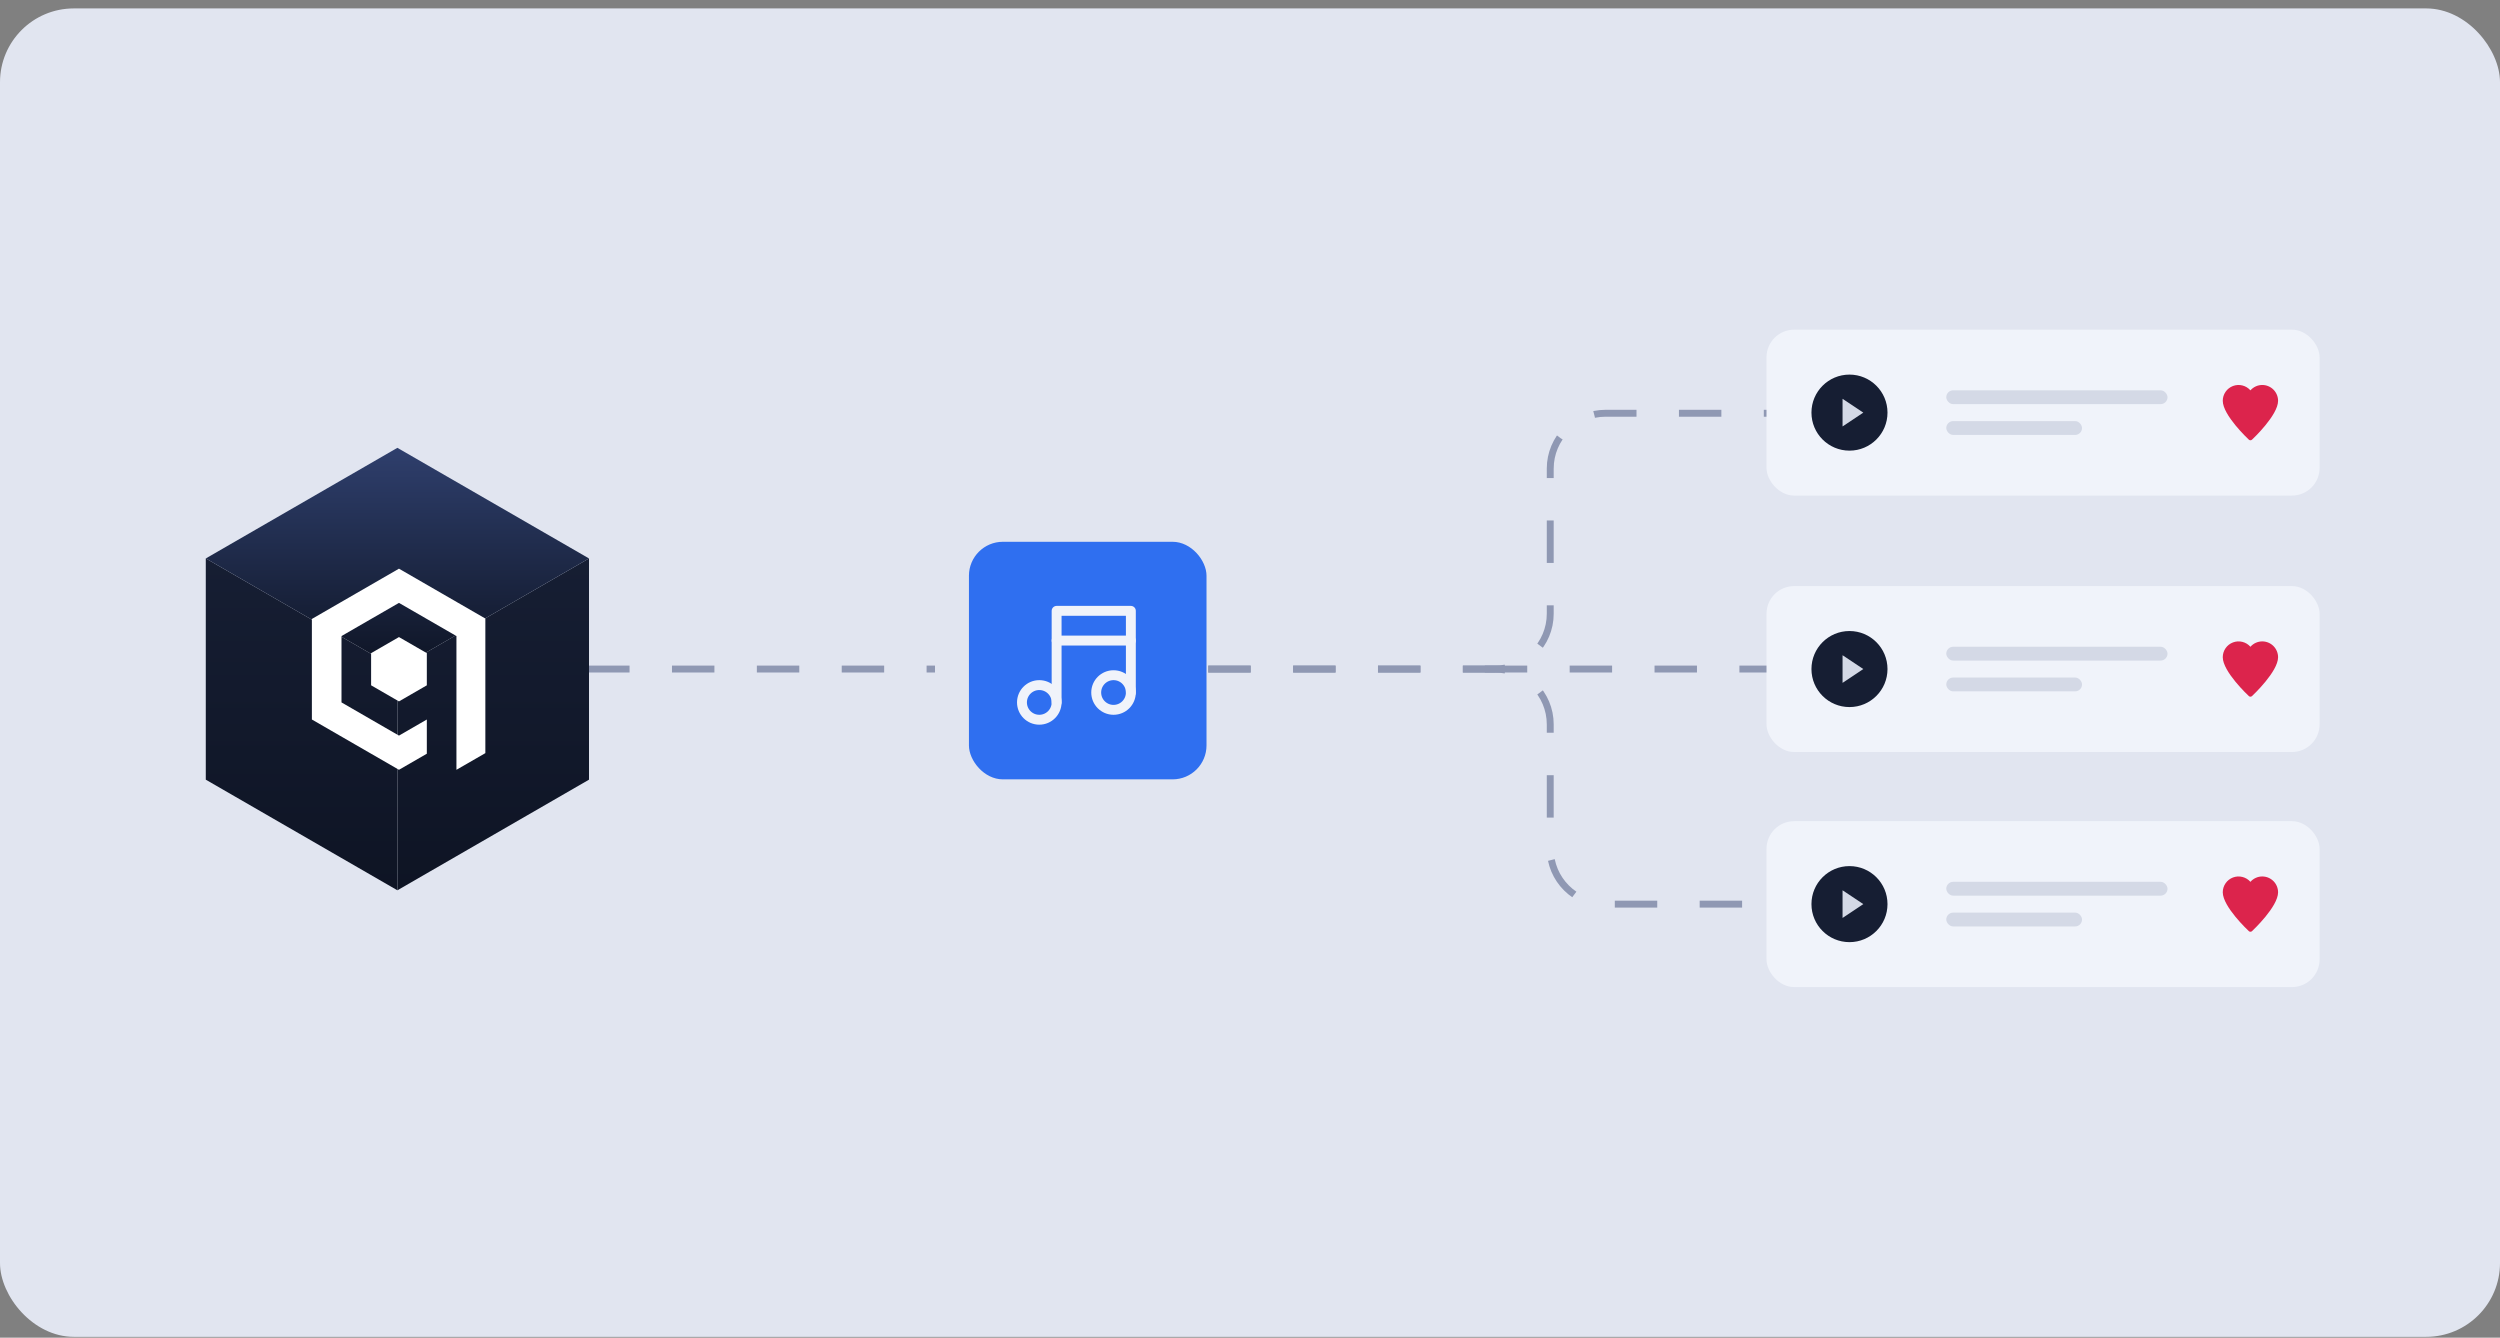 <svg width="271" height="145" viewBox="0 0 271 145" fill="none" xmlns="http://www.w3.org/2000/svg">
<rect x="0" y="0" width="271" height="145" fill="#808080" stroke="none"/>
<rect y="0.913" width="271" height="144" rx="8" fill="#E1E5F0"/>
<path d="M63.643 72.525H101.354" stroke="#8F98B3" stroke-width="0.749" stroke-dasharray="4.6 4.6"/>
<path d="M160.952 72.525L191.679 72.525" stroke="#8F98B3" stroke-width="0.749" stroke-dasharray="4.6 4.6"/>
<path d="M130.974 72.526H162.05C165.361 72.526 168.046 69.842 168.046 66.531V50.792C168.046 47.481 170.73 44.797 174.041 44.797H191.679" stroke="#8F98B3" stroke-width="0.749" stroke-dasharray="4.6 4.6"/>
<path d="M130.974 72.526H162.05C165.361 72.526 168.046 75.21 168.046 78.522V92.011C168.046 95.323 170.73 98.007 174.041 98.007H191.679" stroke="#8F98B3" stroke-width="0.749" stroke-dasharray="4.6 4.6"/>
<path fill-rule="evenodd" clip-rule="evenodd" d="M63.848 60.534L43.077 72.525L43.079 96.507L63.848 84.516V60.534Z" fill="url(#paint0_linear_1975_24404)"/>
<path fill-rule="evenodd" clip-rule="evenodd" d="M22.307 60.534L43.077 72.525L43.076 96.507L22.307 84.516V60.534Z" fill="url(#paint1_linear_1975_24404)"/>
<path fill-rule="evenodd" clip-rule="evenodd" d="M63.846 60.535L43.079 72.526L22.308 60.535L43.076 48.544L63.846 60.535Z" fill="url(#paint2_linear_1975_24404)"/>
<g clip-path="url(#clip0_1975_24404)">
<path fill-rule="evenodd" clip-rule="evenodd" d="M52.687 67.095L52.688 67.094L47.968 64.369L43.248 61.644L38.527 64.369L33.808 67.094L33.808 67.095V77.995L38.527 80.72L43.248 83.445V83.446L46.268 81.703L46.268 81.703L46.268 81.703V77.995L43.248 79.739L40.133 77.941L37.018 76.142V68.948L40.133 67.15L43.248 65.352L46.363 67.15L49.478 68.948V83.445L49.478 83.445L49.479 83.446L52.689 81.594V67.095L52.687 67.095ZM43.248 76.032L46.268 74.288V70.802L43.248 69.058L40.228 70.802V74.288L43.248 76.032Z" fill="white"/>
</g>
<rect x="105.033" y="58.73" width="25.753" height="25.753" rx="3.679" fill="#2F6FF0"/>
<g clip-path="url(#clip1_1975_24404)">
<path d="M114.537 69.436H122.585" stroke="#F0F3FA" stroke-width="1.073" stroke-linecap="round" stroke-linejoin="round"/>
<path d="M122.585 75.069V66.216H114.537V76.142" stroke="#F0F3FA" stroke-width="1.073" stroke-linecap="round" stroke-linejoin="round"/>
<path d="M112.659 78.019C113.696 78.019 114.537 77.179 114.537 76.141C114.537 75.104 113.696 74.264 112.659 74.264C111.622 74.264 110.781 75.104 110.781 76.141C110.781 77.179 111.622 78.019 112.659 78.019Z" stroke="#F0F3FA" stroke-width="1.073" stroke-linecap="round" stroke-linejoin="round"/>
<path d="M120.707 76.947C121.744 76.947 122.585 76.106 122.585 75.069C122.585 74.032 121.744 73.191 120.707 73.191C119.67 73.191 118.829 74.032 118.829 75.069C118.829 76.106 119.67 76.947 120.707 76.947Z" stroke="#F0F3FA" stroke-width="1.073" stroke-linecap="round" stroke-linejoin="round"/>
</g>
<rect x="191.49" y="35.735" width="59.955" height="17.986" rx="2.998" fill="#F0F3FA"/>
<g clip-path="url(#clip2_1975_24404)">
<path d="M200.483 48.85C202.76 48.85 204.605 47.005 204.605 44.728C204.605 42.452 202.76 40.606 200.483 40.606C198.207 40.606 196.361 42.452 196.361 44.728C196.361 47.005 198.207 48.85 200.483 48.85Z" fill="#161E33"/>
<path d="M199.733 46.227V43.23L201.982 44.728L199.733 46.227Z" fill="#D4D9E6"/>
</g>
<rect x="210.976" y="42.31" width="23.982" height="1.499" rx="0.749" fill="#D4D9E6"/>
<rect x="210.976" y="45.648" width="14.716" height="1.499" rx="0.749" fill="#D4D9E6"/>
<g clip-path="url(#clip3_1975_24404)">
<path d="M245.229 41.731C244.986 41.732 244.745 41.784 244.524 41.885C244.303 41.985 244.106 42.132 243.946 42.315C243.716 42.053 243.412 41.867 243.074 41.783C242.736 41.698 242.381 41.719 242.055 41.842C241.729 41.965 241.448 42.185 241.251 42.471C241.053 42.758 240.947 43.098 240.948 43.447C240.948 45.004 243.66 47.552 243.776 47.66C243.822 47.703 243.883 47.727 243.946 47.727C244.009 47.727 244.07 47.703 244.116 47.66C244.232 47.552 246.944 45.004 246.944 43.447C246.943 42.992 246.762 42.556 246.441 42.234C246.119 41.913 245.683 41.732 245.229 41.731Z" fill="#DC244C"/>
</g>
<rect x="191.49" y="63.532" width="59.955" height="17.986" rx="2.998" fill="#F0F3FA"/>
<g clip-path="url(#clip4_1975_24404)">
<path d="M200.483 76.647C202.76 76.647 204.605 74.802 204.605 72.525C204.605 70.249 202.76 68.403 200.483 68.403C198.207 68.403 196.361 70.249 196.361 72.525C196.361 74.802 198.207 76.647 200.483 76.647Z" fill="#161E33"/>
<path d="M199.733 74.024V71.026L201.982 72.525L199.733 74.024Z" fill="#D4D9E6"/>
</g>
<rect x="210.976" y="70.107" width="23.982" height="1.499" rx="0.749" fill="#D4D9E6"/>
<rect x="210.976" y="73.445" width="14.716" height="1.499" rx="0.749" fill="#D4D9E6"/>
<g clip-path="url(#clip5_1975_24404)">
<path d="M245.229 69.527C244.986 69.528 244.745 69.58 244.524 69.68C244.303 69.781 244.106 69.927 243.946 70.11C243.716 69.849 243.412 69.663 243.074 69.579C242.736 69.494 242.381 69.515 242.055 69.638C241.729 69.761 241.448 69.981 241.251 70.267C241.053 70.554 240.947 70.894 240.948 71.243C240.948 72.799 243.66 75.348 243.776 75.456C243.822 75.499 243.883 75.523 243.946 75.523C244.009 75.523 244.07 75.499 244.116 75.456C244.232 75.348 246.944 72.799 246.944 71.243C246.943 70.788 246.762 70.352 246.441 70.03C246.119 69.709 245.683 69.528 245.229 69.527Z" fill="#DC244C"/>
</g>
<rect x="191.49" y="89.014" width="59.955" height="17.986" rx="2.998" fill="#F0F3FA"/>
<g clip-path="url(#clip6_1975_24404)">
<path d="M200.483 102.129C202.76 102.129 204.605 100.283 204.605 98.007C204.605 95.73 202.76 93.885 200.483 93.885C198.207 93.885 196.361 95.73 196.361 98.007C196.361 100.283 198.207 102.129 200.483 102.129Z" fill="#161E33"/>
<path d="M199.733 99.506V96.508L201.982 98.007L199.733 99.506Z" fill="#D4D9E6"/>
</g>
<rect x="210.976" y="95.589" width="23.982" height="1.499" rx="0.749" fill="#D4D9E6"/>
<rect x="210.976" y="98.927" width="14.716" height="1.499" rx="0.749" fill="#D4D9E6"/>
<g clip-path="url(#clip7_1975_24404)">
<path d="M245.229 95.009C244.986 95.009 244.745 95.061 244.524 95.162C244.303 95.262 244.106 95.409 243.946 95.592C243.716 95.33 243.412 95.144 243.074 95.06C242.736 94.975 242.381 94.996 242.055 95.119C241.729 95.242 241.448 95.462 241.251 95.749C241.053 96.035 240.947 96.376 240.948 96.724C240.948 98.281 243.66 100.829 243.776 100.937C243.822 100.98 243.883 101.004 243.946 101.004C244.009 101.004 244.07 100.98 244.116 100.937C244.232 100.829 246.944 98.281 246.944 96.724C246.943 96.269 246.762 95.833 246.441 95.512C246.119 95.19 245.683 95.009 245.229 95.009Z" fill="#DC244C"/>
</g>
<defs>
<linearGradient id="paint0_linear_1975_24404" x1="53.462" y1="60.534" x2="53.462" y2="96.507" gradientUnits="userSpaceOnUse">
<stop stop-color="#161E33"/>
<stop offset="1" stop-color="#0E1424"/>
</linearGradient>
<linearGradient id="paint1_linear_1975_24404" x1="32.692" y1="60.534" x2="32.692" y2="96.507" gradientUnits="userSpaceOnUse">
<stop stop-color="#161E33"/>
<stop offset="1" stop-color="#0E1424"/>
</linearGradient>
<linearGradient id="paint2_linear_1975_24404" x1="43.077" y1="48.544" x2="43.077" y2="72.526" gradientUnits="userSpaceOnUse">
<stop stop-color="#2F3F6D"/>
<stop offset="0.355" stop-color="#233053"/>
<stop offset="1" stop-color="#0E1424"/>
</linearGradient>
<clipPath id="clip0_1975_24404">
<rect width="18.804" height="21.802" fill="white" transform="translate(33.808 61.644)"/>
</clipPath>
<clipPath id="clip1_1975_24404">
<rect width="12.877" height="12.877" fill="white" transform="translate(110.245 65.68)"/>
</clipPath>
<clipPath id="clip2_1975_24404">
<rect width="8.993" height="8.993" fill="white" transform="translate(195.987 40.232)"/>
</clipPath>
<clipPath id="clip3_1975_24404">
<rect width="5.995" height="5.995" fill="white" transform="translate(240.953 41.73)"/>
</clipPath>
<clipPath id="clip4_1975_24404">
<rect width="8.993" height="8.993" fill="white" transform="translate(195.987 68.029)"/>
</clipPath>
<clipPath id="clip5_1975_24404">
<rect width="5.995" height="5.995" fill="white" transform="translate(240.953 69.527)"/>
</clipPath>
<clipPath id="clip6_1975_24404">
<rect width="8.993" height="8.993" fill="white" transform="translate(195.987 93.511)"/>
</clipPath>
<clipPath id="clip7_1975_24404">
<rect width="5.995" height="5.995" fill="white" transform="translate(240.953 95.009)"/>
</clipPath>
</defs>
</svg>
